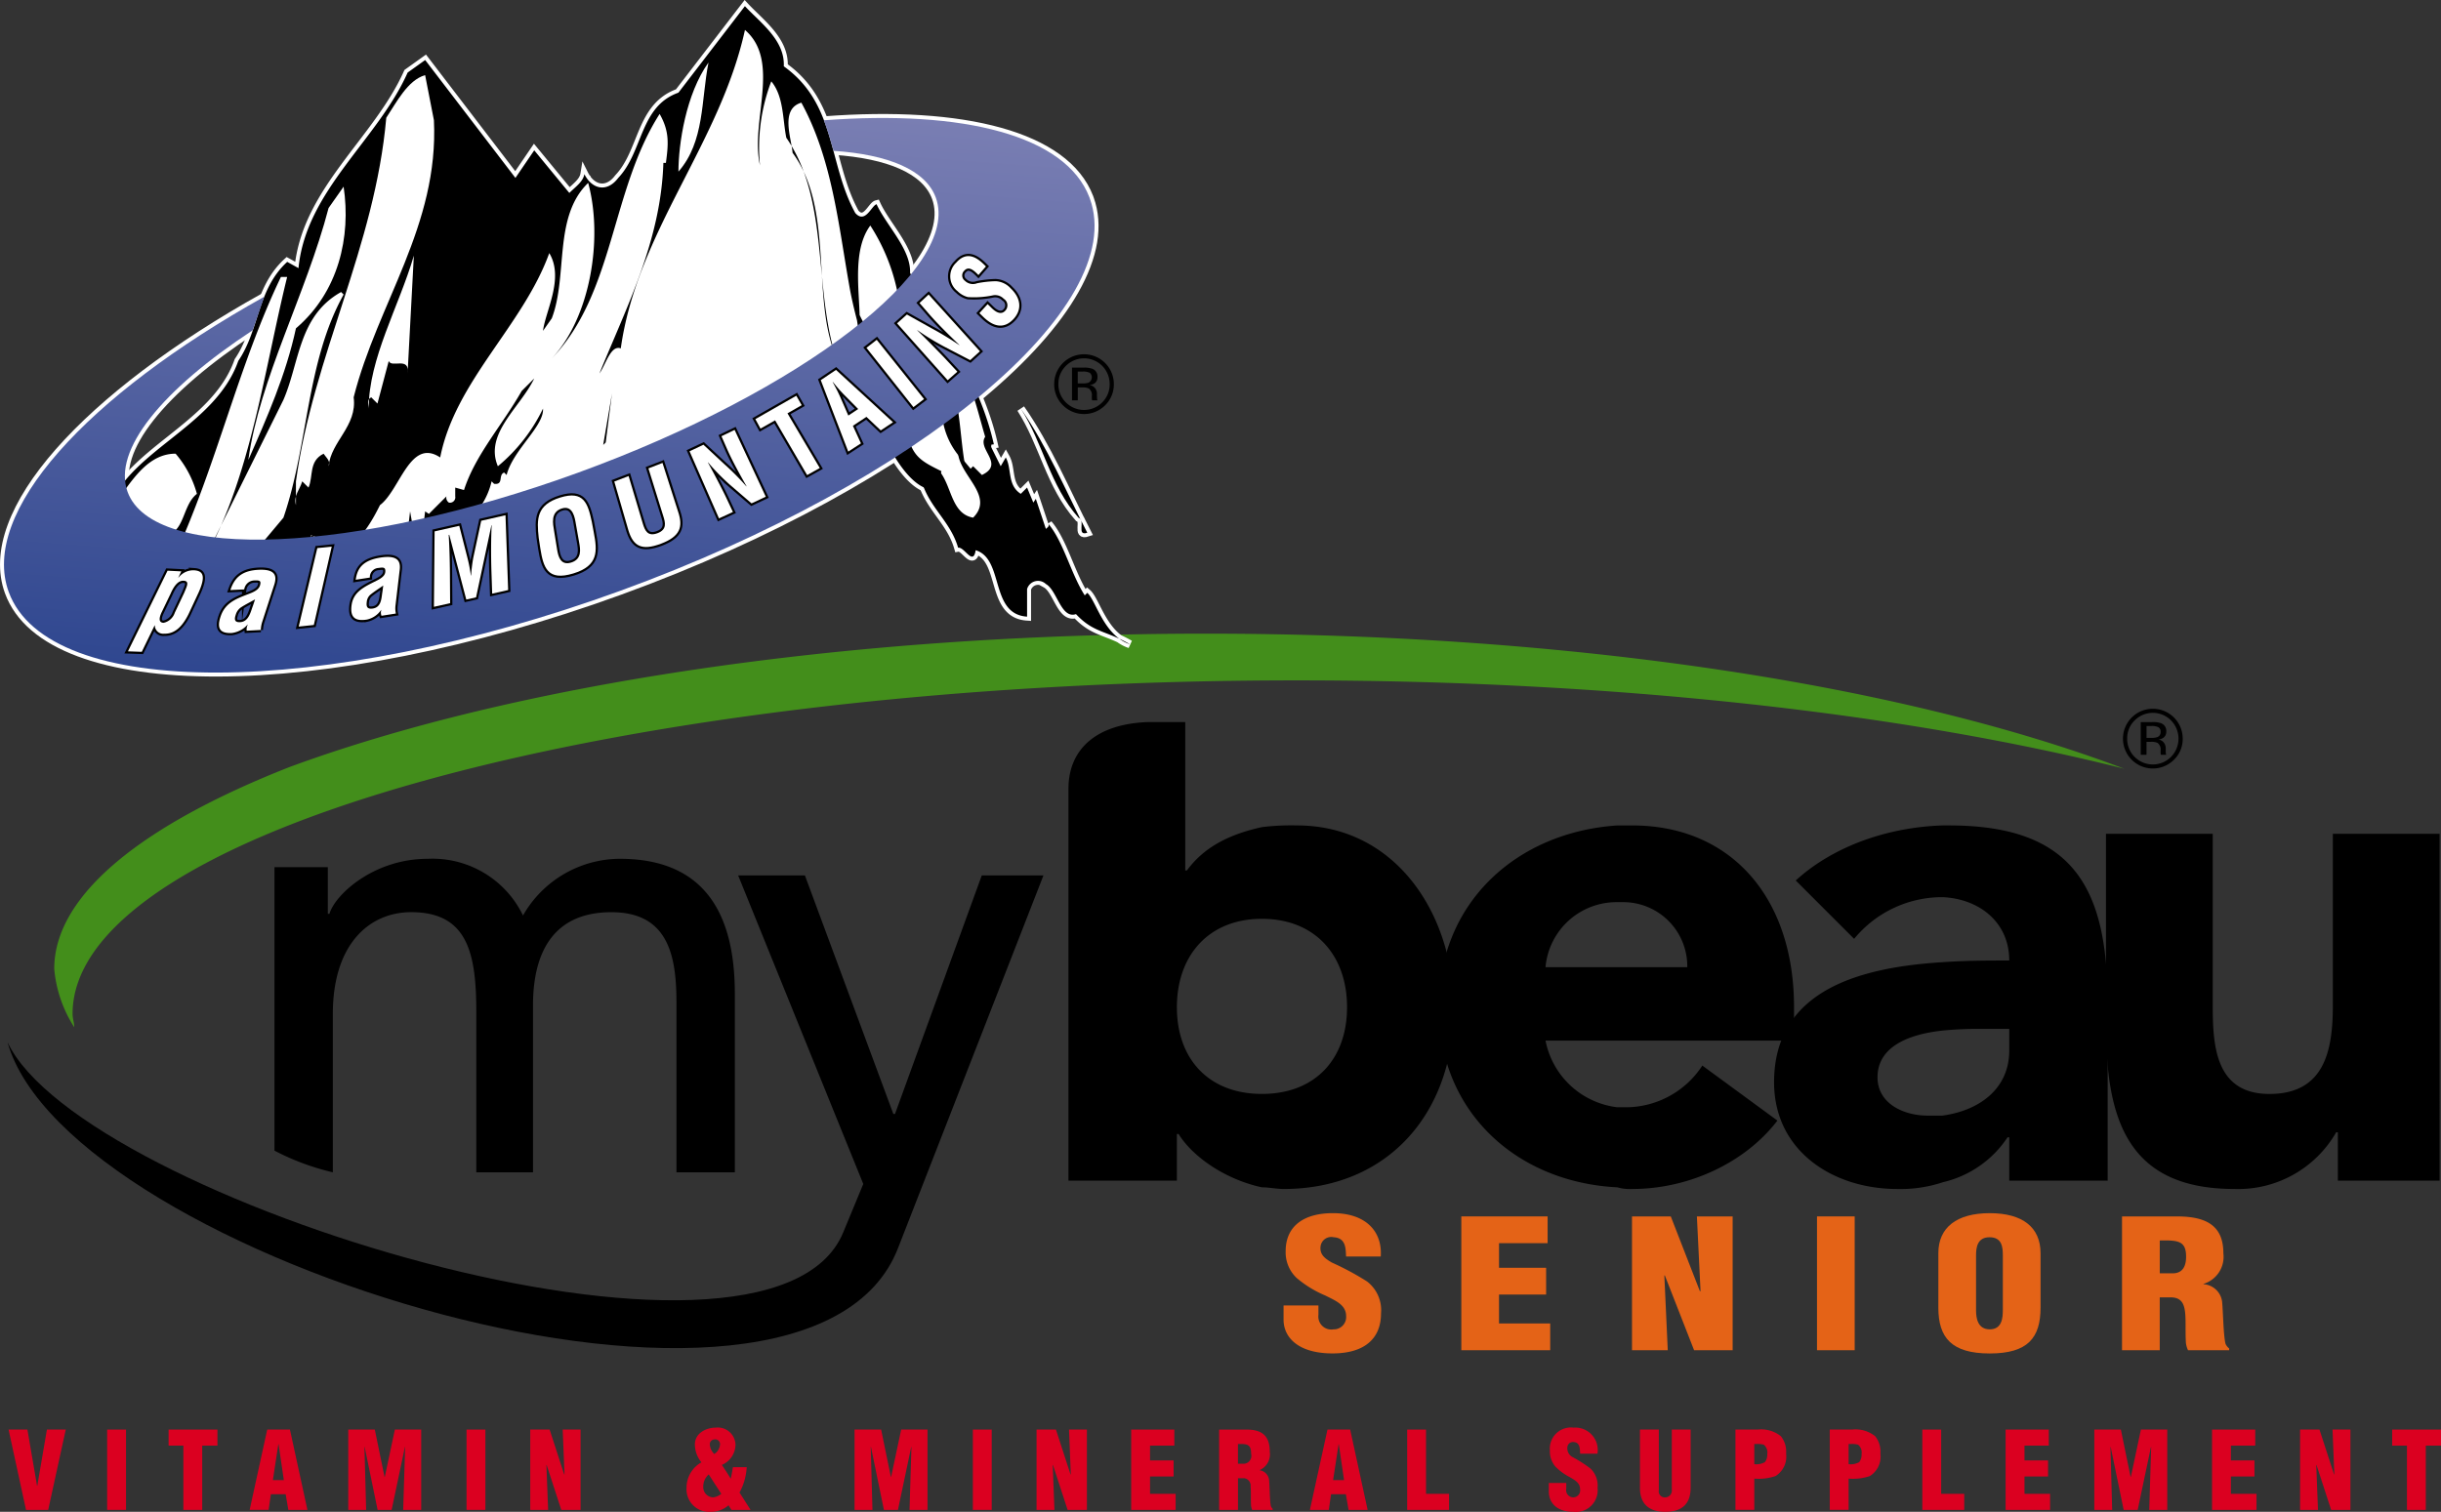 <svg id="Layer_1" data-name="Layer 1" xmlns="http://www.w3.org/2000/svg" xmlns:xlink="http://www.w3.org/1999/xlink" viewBox="0 0 308.632 191.206"><rect x="0" y="0" width="308.632" height="191.206" fill="#333333" stroke="none"/><defs><style>.cls-1,.cls-2{fill:#e46317;}.cls-1,.cls-13,.cls-3{fill-rule:evenodd;}.cls-3,.cls-4{fill:#db0020;}.cls-5{fill:#438e1b;}.cls-12,.cls-6,.cls-7,.cls-9{fill:#fff;}.cls-10,.cls-7,.cls-8,.cls-9{stroke:#fff;stroke-width:1.003px;}.cls-9{stroke-linecap:square;stroke-miterlimit:2;}.cls-10,.cls-11{fill:url(#linear-gradient);}.cls-12{stroke:#000;stroke-miterlimit:20;stroke-width:0.566px;}</style><linearGradient id="linear-gradient" x1="-53.102" y1="-171.506" x2="-81.338" y2="202.31" gradientTransform="translate(84.035 46.91) scale(0.226)" gradientUnits="userSpaceOnUse"><stop offset="0" stop-color="#7c80b4"/><stop offset="1" stop-color="#2a438d"/></linearGradient></defs><title>palamountains-mybeau-senior-logo</title><path class="cls-1" d="M161.788,164.327v1.8c0,2.233,1.838,4.267,6.2,4.267,3.949,0,6.12-1.806,6.12-5.054a4.572,4.572,0,0,0-1.76-4.04,35.032,35.032,0,0,0-4.444-2.392c-0.949-.544-1.569-1.061-1.435-2.077a1.361,1.361,0,0,1,1.65-1.13c1.574,0.091,1.518,1.445,1.574,2.439h4.382c0.22-3.182-1.9-5.485-6.039-5.485-3.68,0-5.983,1.626-5.983,4.806a4.45,4.45,0,0,0,1.384,3.386,13.765,13.765,0,0,0,3.6,2.212c1.251,0.632,2.659,1.174,2.659,2.6a1.555,1.555,0,0,1-1.6,1.693,1.641,1.641,0,0,1-1.9-1.83v-1.193h-4.409Z" transform="translate(0.502 0.777)"/><polygon class="cls-1" points="196.002 170.767 196.002 167.383 189.531 167.383 189.531 163.726 195.486 163.726 195.486 160.341 189.531 160.341 189.531 157.229 195.675 157.229 195.675 153.843 184.765 153.843 184.765 170.767 196.002 170.767"/><polygon class="cls-1" points="214.196 170.767 219.071 170.767 219.071 153.843 214.55 153.843 215.011 163.299 214.928 163.299 211.248 153.843 206.345 153.843 206.345 170.767 210.866 170.767 210.435 161.335 210.489 161.289 214.196 170.767"/><rect class="cls-2" x="229.736" y="153.843" width="4.764" height="16.924"/><path class="cls-1" d="M252.728,164.934c0,0.971-.106,2.416-1.65,2.416s-1.735-1.445-1.735-2.416v-6.95c0-1.037.189-2.281,1.708-2.281,1.572,0,1.678,1.244,1.678,2.281v6.95Zm4.77-7.219c0-3.252-2.25-5.058-6.421-5.058s-6.5,1.806-6.5,5.058V164.6c0,3.815,1.678,5.8,6.5,5.8s6.421-1.985,6.421-5.8v-6.881Z" transform="translate(0.502 0.777)"/><path class="cls-1" d="M272.572,156.112c2.326-.046,3.329.046,3.329,2.054,0,1.037-.326,2.1-1.708,2.1h-1.621v-4.151Zm0,7.2h1.567c1.108,0.067,1.49.744,1.623,1.781s0.028,2.434.111,3.925a3.044,3.044,0,0,0,.271.973h5.2v-0.225a1.511,1.511,0,0,1-.459-0.588c-0.271-1.082-.3-3.993-0.433-5.35a2.539,2.539,0,0,0-2.354-2.188V161.6a3.574,3.574,0,0,0,2.516-3.859c0-3.361-1.951-4.671-5.851-4.671H267.8V169.99h4.77v-6.679Z" transform="translate(0.502 0.777)"/><polygon class="cls-3" points="6.094 190.962 8.315 180.804 5.932 180.804 4.713 187.928 4.686 187.928 3.466 180.804 1.084 180.804 3.291 190.962 6.094 190.962"/><rect class="cls-4" x="13.548" y="180.804" width="2.385" height="10.157"/><polygon class="cls-3" points="21.317 182.833 23.185 182.833 23.185 190.962 25.568 190.962 25.568 182.833 27.492 182.833 27.492 180.804 21.317 180.804 21.317 182.833"/><path class="cls-3" d="M33.461,190.184l0.285-1.977h1.871l0.337,1.977h2.413l-2.21-10.157H33.285l-2.221,10.157h2.4Zm1.923-3.768H34l0.69-4.548h0.028Z" transform="translate(0.502 0.777)"/><polygon class="cls-3" points="46.295 190.962 46.078 182.996 46.104 182.996 47.744 190.962 49.517 190.962 51.197 182.996 51.223 182.996 50.979 190.962 53.255 190.962 53.255 180.804 49.925 180.804 48.651 186.804 48.623 186.804 47.389 180.804 44.032 180.804 44.032 190.962 46.295 190.962"/><rect class="cls-4" x="58.988" y="180.804" width="2.383" height="10.157"/><polygon class="cls-3" points="70.968 190.962 73.406 190.962 73.406 180.804 71.144 180.804 71.377 186.477 71.335 186.477 69.492 180.804 67.042 180.804 67.042 190.962 69.303 190.962 69.087 185.3 69.114 185.272 70.968 190.962"/><path class="cls-3" d="M90.693,188.152a1.969,1.969,0,0,1-1.016.447,1.278,1.278,0,0,1-1.261-1.312,2.025,2.025,0,0,1,.693-1.587Zm-0.856-6.879a0.6,0.6,0,0,1,.691.705,1.532,1.532,0,0,1-.717,1.136,1.814,1.814,0,0,1-.567-1.218A0.6,0.6,0,0,1,89.837,181.272Zm2.14,8.912H94.4l-1.4-2.194a7.607,7.607,0,0,0,.909-3.209H92.169c-0.082.459-.164,0.935-0.27,1.433H91.871c-0.34-.581-0.731-1.149-1.1-1.719a2.837,2.837,0,0,0,1.721-2.506A2.233,2.233,0,0,0,90,179.783c-1.232,0-2.643.7-2.643,2.126a3.589,3.589,0,0,0,.828,2.261,3.666,3.666,0,0,0-1.882,3.236,2.852,2.852,0,0,0,3.045,3.023,3.364,3.364,0,0,0,2.263-.826Z" transform="translate(0.502 0.777)"/><polygon class="cls-3" points="110.31 190.962 110.093 182.996 110.12 182.996 111.76 190.962 113.533 190.962 115.213 182.996 115.24 182.996 114.997 190.962 117.273 190.962 117.273 180.804 113.942 180.804 112.668 186.804 112.641 186.804 111.408 180.804 108.049 180.804 108.049 190.962 110.31 190.962"/><rect class="cls-4" x="123.006" y="180.804" width="2.383" height="10.157"/><polygon class="cls-3" points="134.986 190.962 137.424 190.962 137.424 180.804 135.163 180.804 135.39 186.477 135.353 186.477 133.51 180.804 131.058 180.804 131.058 190.962 133.32 190.962 133.103 185.3 133.131 185.272 134.986 190.962"/><polygon class="cls-3" points="148.645 190.962 148.645 188.929 145.406 188.929 145.406 186.737 148.387 186.737 148.387 184.704 145.406 184.704 145.406 182.833 148.478 182.833 148.478 180.804 143.024 180.804 143.024 190.962 148.645 190.962"/><path class="cls-3" d="M156.022,181.853c1.162-.028,1.663.029,1.663,1.234a1.006,1.006,0,0,1-.851,1.259h-0.813v-2.493Zm0,4.323h0.78a0.943,0.943,0,0,1,.815,1.071c0.069,0.622.015,1.461,0.055,2.356a2.028,2.028,0,0,0,.139.581h2.6v-0.136a0.859,0.859,0,0,1-.23-0.353c-0.139-.648-0.147-2.4-0.217-3.209a1.4,1.4,0,0,0-1.182-1.313v-0.029a2.177,2.177,0,0,0,1.26-2.315c0-2.018-.976-2.8-2.925-2.8h-3.477v10.157h2.383v-4.008Z" transform="translate(0.502 0.777)"/><path class="cls-3" d="M167.508,190.184l0.284-1.977h1.874l0.34,1.977h2.41l-2.207-10.157h-2.87l-2.222,10.157h2.392Zm1.928-3.768h-1.384l0.694-4.548h0.023Z" transform="translate(0.502 0.777)"/><polygon class="cls-3" points="183.213 190.962 183.213 188.929 180.302 188.929 180.302 180.804 177.92 180.804 177.92 190.962 183.213 190.962"/><path class="cls-3" d="M195.326,186.785v1.084c0,1.34.921,2.56,3.1,2.56a2.753,2.753,0,0,0,3.063-3.035,2.982,2.982,0,0,0-.883-2.426,16.112,16.112,0,0,0-2.222-1.433,1.243,1.243,0,0,1-.713-1.249,0.7,0.7,0,0,1,.824-0.676c0.787,0.054.759,0.867,0.787,1.463h2.194a2.838,2.838,0,0,0-3.023-3.29,2.67,2.67,0,0,0-2.994,2.885,2.976,2.976,0,0,0,.689,2.031,7.031,7.031,0,0,0,1.8,1.327c0.625,0.377,1.33.7,1.33,1.557a0.879,0.879,0,0,1-.8,1.015,0.911,0.911,0,0,1-.947-1.1v-0.717h-2.209Z" transform="translate(0.502 0.777)"/><path class="cls-3" d="M206.846,187.378c0,2.09,1.184,3.051,3.2,3.051,2.437,0,3.211-1.329,3.211-3.051v-7.351h-2.383v7.6a0.85,0.85,0,0,1-.815.973,0.757,0.757,0,0,1-.823-0.906v-7.666h-2.388v7.351Z" transform="translate(0.502 0.777)"/><path class="cls-3" d="M221.305,181.853h0.26a3.039,3.039,0,0,1,.934.083,1.258,1.258,0,0,1,.446,1.177,1.536,1.536,0,0,1-.3,1.028,2.169,2.169,0,0,1-1.34.26v-2.548Zm0,8.331v-3.956a6.639,6.639,0,0,0,2.684-.323,2.879,2.879,0,0,0,1.337-2.832,3.107,3.107,0,0,0-.661-2.206,3.968,3.968,0,0,0-2.912-.841h-2.829v10.157h2.382Z" transform="translate(0.502 0.777)"/><path class="cls-3" d="M233.231,181.853h0.258a3.033,3.033,0,0,1,.934.083,1.255,1.255,0,0,1,.446,1.177,1.552,1.552,0,0,1-.294,1.028,2.188,2.188,0,0,1-1.344.26v-2.548Zm0,8.331v-3.956a6.631,6.631,0,0,0,2.682-.323,2.885,2.885,0,0,0,1.337-2.832,3.123,3.123,0,0,0-.661-2.206,3.968,3.968,0,0,0-2.912-.841h-2.832v10.157h2.387Z" transform="translate(0.502 0.777)"/><polygon class="cls-3" points="248.351 190.962 248.351 188.929 245.436 188.929 245.436 180.804 243.052 180.804 243.052 190.962 248.351 190.962"/><polygon class="cls-3" points="259.206 190.962 259.206 188.929 255.972 188.929 255.972 186.737 258.948 186.737 258.948 184.704 255.972 184.704 255.972 182.833 259.044 182.833 259.044 180.804 253.585 180.804 253.585 190.962 259.206 190.962"/><polygon class="cls-3" points="267.056 190.962 266.841 182.996 266.867 182.996 268.509 190.962 270.281 190.962 271.962 182.996 271.987 182.996 271.743 190.962 274.021 190.962 274.021 180.804 270.69 180.804 269.417 186.804 269.388 186.804 268.155 180.804 264.797 180.804 264.797 190.962 267.056 190.962"/><polygon class="cls-3" points="285.305 190.962 285.305 188.929 282.067 188.929 282.067 186.737 285.047 186.737 285.047 184.704 282.067 184.704 282.067 182.833 285.145 182.833 285.145 180.804 279.684 180.804 279.684 190.962 285.305 190.962"/><polygon class="cls-3" points="294.742 190.962 297.181 190.962 297.181 180.804 294.917 180.804 295.147 186.477 295.111 186.477 293.266 180.804 290.814 180.804 290.814 190.962 293.079 190.962 292.86 185.3 292.889 185.272 294.742 190.962"/><polygon class="cls-3" points="302.459 182.833 304.327 182.833 304.327 190.962 306.708 190.962 306.708 182.833 308.632 182.833 308.632 180.804 302.459 180.804 302.459 182.833"/><path class="cls-5" d="M152.092,79.365c-46.4,0-87.946,6.538-116,16.872-18.769,7.382-29.737,16.242-29.737,25.521a16.261,16.261,0,0,0,2.529,7.382c0-.633-0.21-1.055-0.21-1.688,0-23.2,69.811-42.181,154.805-42.181,40.28,0,76.979,4.218,104.611,11.179-27.841-10.546-69.6-17.084-116-17.084h0Z" transform="translate(0.502 0.777)"/><path d="M159.052,149.386c0.842,0,1.9.212,2.744,0.212,13.073,0,21.51-9.491,21.51-22.78,0-12.022-7.379-23.2-19.823-23.2a30.989,30.989,0,0,0-4.43.212v11.6c6.749,0,10.761,4.64,10.761,11.179s-4.013,10.966-10.761,10.966v11.811h0Zm-24.462-.842H148.3v-5.9h0.214c1.686,2.738,5.693,5.691,10.541,6.747V137.575c-6.744,0-10.755-4.429-10.755-10.966s4.011-11.179,10.755-11.179v-11.6c-3.8.843-7.168,2.32-9.488,5.484h-0.209V90.543h-4.64c-6.54.211-10.126,3.374-10.126,8.437v49.564h0Z" transform="translate(0.502 0.777)"/><path d="M214.733,133.992a11.569,11.569,0,0,1-9.488,5.271h-1.267v10.123a5.8,5.8,0,0,0,1.9.212c6.964,0,14.131-3.165,18.351-8.649l-9.491-6.958h0Zm-10.755-3.164H226.33V126.61c0-13.92-8.011-22.99-20.457-22.99h-1.9v9.7h0.633a8.106,8.106,0,0,1,8.226,8.225h-8.86v9.282h0Zm0,8.435a10.523,10.523,0,0,1-9.07-8.435h9.07v-9.282h-9.07a9.016,9.016,0,0,1,9.07-8.225v-9.7c-12.657.844-22.568,9.7-22.568,22.99s9.911,22.145,22.568,22.777V139.263h0Z" transform="translate(0.502 0.777)"/><path d="M253.541,148.544h12.443V126.187c0-14.554-4.217-22.568-20.034-22.568h-0.844v9.07c4.64,0.21,8.435,3.162,8.435,8.014-2.532,0-5.482,0-8.435.211v8.647a46.374,46.374,0,0,1,5.059-.209h3.376v2.739c0,4.85-3.8,7.594-8.435,8.225v8.438a13.446,13.446,0,0,0,8.221-5.693h0.214v5.482h0Zm-8.435-44.925c-6.754.212-13.711,2.532-18.56,6.961l7.382,7.381a14.432,14.432,0,0,1,10.964-5.271h0.214v-9.07h0Zm0,17.295c-10.125.632-21.3,3.374-21.3,15.187,0,8.646,7.382,13.5,15.608,13.5a16.99,16.99,0,0,0,5.7-.844v-8.438h-1.9c-2.953,0-6.329-1.472-6.329-4.849,0-4.008,4.22-5.483,8.23-5.906v-8.647h0Z" transform="translate(0.502 0.777)"/><path d="M307.955,104.674h-13.5V126.4c0,5.7-1.055,11.179-8.017,11.179s-7.168-6.326-7.168-11.388V104.674h-13.5v24.041c0,11.813,2.529,20.883,16.238,20.883a14.28,14.28,0,0,0,12.869-7.17h0.211v6.115h12.864V104.674h0Z" transform="translate(0.502 0.777)"/><path d="M0.451,131.037c7.592,27.209,101.235,55.89,112.627,25.944l18.349-47.034h-7.8l-10.968,30.16h-0.21l-11.179-30.16H92.83l15.818,39.017-2.533,6.119C96.837,177.647,9.73,150.864.451,131.037h0Z" transform="translate(0.502 0.777)"/><path d="M34.2,144.747a31.219,31.219,0,0,0,7.381,2.743V127.452c0-8.858,4.641-12.864,9.913-12.864,7.169,0,8.225,5.273,8.225,12.652v20.249h7.169V126.4c0-6.956,2.743-11.808,9.913-11.808s8.225,5.482,8.225,11.388v21.513h7.383V124.921c0-8.647-2.743-17.084-14.552-17.084a14.165,14.165,0,0,0-12.232,7.17,12.705,12.705,0,0,0-12.022-7.17c-6.962,0-11.811,4.641-12.445,6.959H40.946v-5.9H34.2v35.855h0Z" transform="translate(0.502 0.777)"/><path class="cls-6" d="M100.125,10.087c3.8,2.844,3.371,7.9,4.8,11.867,1.019,2.846,2.508,5.644,2.377,8.758a45,45,0,0,0,.237,6.71c-2.433-1.407-2.819-5.359-4.321-7.559a53.8,53.8,0,0,1-4.9-9.143c-0.789-1.818-1.671-3.5-.644-5.3,0.971-1.709,3.171-3.382,3.3-5.444a0.785,0.785,0,0,0-.6.482" transform="translate(0.502 0.777)"/><path class="cls-6" d="M114.09,34.477s5.741,5.609,10.308,19.18c0,0-.264,3.258,1.045,4.826L124.266,63.7l-1.83,2.741-2.607-1.306L116.7,59.653l-3.133-3.13-1.957-5.086L109,42.958s-1.952-5.742-1.562-9.525l0.913-5.477,1.566-1.044Z" transform="translate(0.502 0.777)"/><path class="cls-7" d="M26.744,52.886a152.637,152.637,0,0,0,5.777-14.293,13.456,13.456,0,0,1,2.628-5.045l2.628,0.523,2.313-8.089,1.784-3.47L46.29,18l1.575-3.681,3.05-4.939L53.436,7.8,65.1,24.51l6.621-.42,2-2,0.629,0.736s2.63,1.786,3.891-.736a32.445,32.445,0,0,0,2.836-6.305S82.758,12.74,83.7,12.74a7.4,7.4,0,0,0,2.525-2.523l7.356-9.46,4.1,6.1,2.417,3.574,1.785,1.994,2.631,6.834,2.835,8.091,2.569-.436,3.74,6.954,0.524,1.68s-9.563,11.35-35.2,21.965c0,0-24.385,10.824-50.972,10.509,0,0-11.877.211-13.137-7.25,0,0,1.889-2,4.1-4.1Z" transform="translate(0.502 0.777)"/><path class="cls-8" d="M107.5,37.378a17.447,17.447,0,0,0,1.682,3.514,38.345,38.345,0,0,1,2.326,6.444,21.937,21.937,0,0,0,.486,2.832c0.649,1.539,1.82,2.589,2.274,4.228,0.728,2.636,1.766,3.188,4.261,4.419-0.236,1.127-1.28,1.148-1.315,2.3-1.841-.166-3.587-2.49-4.5-3.976-2.021-3.287-2.307-7.209-3.156-10.888-0.838-3.638-1.992-7.038-2.654-10.751-1.4-7.874-2.188-16.152-6.084-23.292-2.7.792-1.271,4.437-1.111,6.341,5.235,7.136,2.38,18.078,5.391,25.527-2.7-8.559-.793-19.659-6.184-27.431-0.475-2.377-.316-5.231-1.9-7.134a23.444,23.444,0,0,0-1.428,10.623c-1.268-5.548,2.7-13.16-1.9-17.123-3.17,14.428-13.636,25.528-15.7,40.273-1.27-.474-1.9,2.063-2.7,3.172,3.488-8.561,7.771-16.807,8.086-26.637h0.319c0.317-2.379.473-3.965-.794-6.185-6.183,9.673-5.706,22.676-13.634,30.92,4.913-5.233,6.5-15.223,4.6-22.2-4.443,4.282-2.537,11.735-4.6,17.126l-1.112,1.586c0.318-2.538,2.7-6.661.793-9.832-3.328,9.2-11.89,16.174-13.792,25.845-3.807-2.536-5.075,4.123-7.612,6.025-1.428,2.857-3.649,6.661-7.612,6.186,0.159-.95,0-2.219-1.108-2.378,0,4.44-6.5,2.06-7.613,2.7l4.124-4.916c3.17-9.2,2.854-19.662,7.612-28.225l-0.319-.316c-5.391,3.012-5.231,8.879-7.292,13.637L25.5,69.608c5.706-10.148,7.45-23.784,10.305-35.358H35.015C29.623,45.505,26.928,57.874,21.7,69.291c-1.743.476-2.7-.637-2.218-2.378,3.486,0.474,2.851-3.646,4.913-5.232A13.12,13.12,0,0,0,21.7,56.6c-4.283,0-6.341,5.076-8.722,7.613,2.381-7.929,13.638-10.784,16.649-19.346,2.7-3.963,2.38-9.035,6.185-12.525l1.427,0.793c0.952-9.831,9.988-16.173,13.8-24.736l2.218-1.585L64.666,21.723l2.379-3.489,4.438,5.392c0.793-.793,1.746-1.427,1.9-2.379,0.953,1.9,2.854,2.379,4.282.477,3.17-3.329,2.7-9.039,7.612-10.783L93.682,0c1.9,2.059,5.076,4.281,4.916,7.611,6.66,4.756,5.547,12.209,9.039,18.552,1.266,1.428,2.062-.953,2.693-1.112,1.587,3.489,6.5,7.612,3.015,11.416h-0.319a24.514,24.514,0,0,0-3.489-8.72c-2.7,3.648-.949,10.149-1.423,13.638-0.012-.036-0.02-0.074-0.028-0.109" transform="translate(0.502 0.777)"/><path class="cls-9" d="M85.279,20.93c0-3.49.949-9.831,3.8-13.8C88.131,11.889,88.609,17.123,85.279,20.93Z" transform="translate(0.502 0.777)"/><path class="cls-9" d="M54.361,14.429C55,27.747,47.223,37.579,44.214,49.471c0.473,3.644-2.856,5.551-3.172,8.72,0.316-.633-0.319-1.11-0.633-1.587-1.905.954-1.271,2.856-1.905,4.284L37.71,60.1c-0.316,1.108-1.109,1.742-.794,3.01V60.1c2.222-16.018,9.993-29.653,11.421-45.983,1.267-1.9,2.694-4.757,4.912-5.393Z" transform="translate(0.502 0.777)"/><path class="cls-9" d="M36.916,40.75c-1.265,5.866-3.644,11.257-6.021,16.651,1.428-10.309,7.292-20.933,10.148-31.871l1.9-2.7C43.894,29.174,42.31,36.151,36.916,40.75Z" transform="translate(0.502 0.777)"/><path class="cls-9" d="M51.031,46.457c0.316-2.218-2.06-.633-2.38-1.586l-1.428,5.391-0.792-.792c-0.632.317-.317,0.951-0.317,1.428,0-6.343,3.806-12.845,5.71-19.344Z" transform="translate(0.502 0.777)"/><path class="cls-8" d="M62.447,58.191A21.661,21.661,0,0,0,68.154,50.9c0.158,2.216-3.805,5.234-4.6,8.4l-0.314-.316c-0.8.316,0,1.584-1.273,1.428L61.655,60.1a9.486,9.486,0,0,1-3.489,5.389L52.934,66.6l0.315-2.7,0.478,0.319L55.943,62a0.752,0.752,0,0,0,.321.792A0.68,0.68,0,0,0,57.056,62v-1.11L58.165,61.2c1.426-4.44,4.757-8.089,7.292-12.526l1.588-1.586C65.3,50.739,60.7,54.069,62.447,58.191Z" transform="translate(0.502 0.777)"/><polygon class="cls-8" points="76.267 56.273 77.376 49.772 76.583 55.957 76.267 56.273"/><path class="cls-8" d="M136.97,66.6c-1.427.476-.16-1.588-1.112-1.9-3.645-4.123-4.437-9.353-7.294-13.794C131.895,55.655,134.275,61.363,136.97,66.6Z" transform="translate(0.502 0.777)"/><path class="cls-8" d="M126.663,57.08c0.795,1.428.16,3.489,1.9,4.6l0.794-.793,0.793,1.9,0.315-.476,1.272,3.805c0.157-.157.475-0.316,0.315-0.634,1.9,2.221,2.855,6.341,4.6,9.04l0.318-.32c1.109,0.953,2.06,5.392,5.391,6.5-3.014-1.746-4.6-1.428-6.817-3.808-1.9.634-2.377-3.012-3.805-3.805a1.441,1.441,0,0,0-2.38.635v3.489c-4.757-.318-2.855-7.295-6.5-8.4-0.32,2.062-1.428-.475-2.221-0.317-0.954-3.33-3.648-5.076-4.6-8.4,0.634-.636,1.268-1.588,2.377-1.111,1.427,1.9,1.427,5.232,4.122,5.707,2.7-2.694-1.584-5.232-1.9-8.088l1.583,1.9,0.318-.317,1.11,1.11c3.014-1.427-.79-3.33.477-4.916l1.9,3.806Z" transform="translate(0.502 0.777)"/><polygon class="cls-8" points="51.533 67.373 51.849 64.675 52.326 67.373 51.533 67.373"/><path class="cls-8" d="M112.955,35.871a32.079,32.079,0,0,0,4.222,8.641c1.878,2.5,1.079,4.472,1.455,7.4a9.475,9.475,0,0,0,2.809,5.734c-0.433-2.65-.539-5.409-1.083-8.017-0.611-2.931-2.485-5.157-3.977-7.653-1.224-2.05-2-4.395-3.426-6.293" transform="translate(0.502 0.777)"/><path class="cls-8" d="M114.27,33.235c4.152,7.194,9.082,14.113,10.889,22.182l-0.318.045a4.706,4.706,0,0,0,.547,2.749c-1.938-4.425-2.284-9.183-4.82-13.465-1.154-1.946-2.125-3.9-3.232-5.856-1.078-1.894-2.963-3.538-3.629-5.615,0.187-.078.374-0.153,0.563-0.226" transform="translate(0.502 0.777)"/><path class="cls-8" d="M21.7,68.608c-0.461,1.156-1.9,2.795-3.254,2.676,0.561-.976,1.059-2.115.808-2.863" transform="translate(0.502 0.777)"/><path class="cls-8" d="M31.865,68.984a48.924,48.924,0,0,1-6.771,3.954c3.084-.131,7.26-0.606,9.989-2.234,1.442-.855,1-1,2.075-2.135,0.042,0.12-.062.244-0.016,0.375,0.692-.716,1.307-1.519,2.02-2.224,3.464,0.734-.412,6.511-1.1,8.521a31.575,31.575,0,0,0,2.666-3.232c-0.94,1.315-2.063,2.218-1.3,3.9,1.107-2.3.976-4.4,2.467-6.517a8.536,8.536,0,0,0,1.633-2.862,4.092,4.092,0,0,1,.535,1.213,16.693,16.693,0,0,0,.041-1.961" transform="translate(0.502 0.777)"/><path class="cls-8" d="M58.394,65.222c-3.161,2.459-6.762,5.9-10.707,7.037,1.061,0.192,3.152-2.206,4.214-3.049a43.3,43.3,0,0,1,3.47-2.875c-1.49.027-2.987,0.07-4.472-.012a7.879,7.879,0,0,1,1.423-.563,5.05,5.05,0,0,0-1.616.616,5.145,5.145,0,0,0,.4,1.791c1.318-.864-0.327-1.5.341-2.732a5.163,5.163,0,0,0,2.055-.4" transform="translate(0.502 0.777)"/><path class="cls-10" d="M104.887,18.3c6.955,0.467,11.662,2.428,12.937,5.932,3.247,8.926-17,24.491-45.215,34.764s-53.733,11.36-56.982,2.434C13.7,56.125,20.05,48.485,31.439,41l1.469-4.249C10.427,49.3-3.067,64.022.6,74.09c4.97,13.656,39.6,13.583,77.348-.155s64.317-35.944,59.346-49.6c-0.016-.052-0.036-0.105-0.057-0.159-3.008-7.835-15.91-11.079-33.565-9.738C103.67,14.439,104.164,15.7,104.887,18.3Z" transform="translate(0.502 0.777)"/><path class="cls-6" d="M26.744,52.886a152.637,152.637,0,0,0,5.777-14.293,13.456,13.456,0,0,1,2.628-5.045l2.628,0.523,2.313-8.089,1.784-3.47L46.29,18l1.575-3.681,3.05-4.939L53.436,7.8,65.1,24.51l6.621-.42,2-2,0.629,0.736s2.63,1.786,3.891-.736a32.445,32.445,0,0,0,2.836-6.305S82.758,12.74,83.7,12.74a7.4,7.4,0,0,0,2.525-2.523l7.356-9.46,4.1,6.1,2.417,3.574,1.785,1.994,2.631,6.834,2.835,8.091,2.569-.436,3.74,6.954,0.524,1.68s-9.563,11.35-35.2,21.965c0,0-24.385,10.824-50.972,10.509,0,0-11.877.211-13.137-7.25,0,0,1.889-2,4.1-4.1Z" transform="translate(0.502 0.777)"/><path d="M107.5,37.378a17.447,17.447,0,0,0,1.682,3.514,38.345,38.345,0,0,1,2.326,6.444,21.937,21.937,0,0,0,.486,2.832c0.649,1.539,1.82,2.589,2.274,4.228,0.728,2.636,1.766,3.188,4.261,4.419-0.236,1.127-1.28,1.148-1.315,2.3-1.841-.166-3.587-2.49-4.5-3.976-2.021-3.287-2.307-7.209-3.156-10.888-0.838-3.638-1.992-7.038-2.654-10.751-1.4-7.874-2.188-16.152-6.084-23.292-2.7.792-1.271,4.437-1.111,6.341,5.235,7.136,2.38,18.078,5.391,25.527-2.7-8.559-.793-19.659-6.184-27.431-0.475-2.377-.316-5.231-1.9-7.134a23.444,23.444,0,0,0-1.428,10.623c-1.268-5.548,2.7-13.16-1.9-17.123-3.17,14.428-13.636,25.528-15.7,40.273-1.27-.474-1.9,2.063-2.7,3.172,3.488-8.561,7.771-16.807,8.086-26.637h0.319c0.317-2.379.473-3.965-.794-6.185-6.183,9.673-5.706,22.676-13.634,30.92,4.913-5.233,6.5-15.223,4.6-22.2-4.443,4.282-2.537,11.735-4.6,17.126l-1.112,1.586c0.318-2.538,2.7-6.661.793-9.832-3.328,9.2-11.89,16.174-13.792,25.845-3.807-2.536-5.075,4.123-7.612,6.025-1.428,2.857-3.649,6.661-7.612,6.186,0.159-.95,0-2.219-1.108-2.378,0,4.44-6.5,2.06-7.613,2.7l4.124-4.916c3.17-9.2,2.854-19.662,7.612-28.225l-0.319-.316c-5.391,3.012-5.231,8.879-7.292,13.637L25.5,69.608c5.706-10.148,7.45-23.784,10.305-35.358H35.015C29.623,45.505,26.928,57.874,21.7,69.291c-1.743.476-2.7-.637-2.218-2.378,3.486,0.474,2.851-3.646,4.913-5.232A13.12,13.12,0,0,0,21.7,56.6c-4.283,0-6.341,5.076-8.722,7.613,2.381-7.929,13.638-10.784,16.649-19.346,2.7-3.963,2.38-9.035,6.185-12.525l1.427,0.793c0.952-9.831,9.988-16.173,13.8-24.736l2.218-1.585L64.666,21.723l2.379-3.489,4.438,5.392c0.793-.793,1.746-1.427,1.9-2.379,0.953,1.9,2.854,2.379,4.282.477,3.17-3.329,2.7-9.039,7.612-10.783L93.682,0c1.9,2.059,5.076,4.281,4.916,7.611,6.66,4.756,5.547,12.209,9.039,18.552,1.266,1.428,2.062-.953,2.693-1.112,1.587,3.489,6.5,7.612,3.015,11.416h-0.319a24.514,24.514,0,0,0-3.489-8.72c-2.7,3.648-.949,10.149-1.423,13.638-0.012-.036-0.02-0.074-0.028-0.109" transform="translate(0.502 0.777)"/><path class="cls-6" d="M85.279,20.93c0-3.49.949-9.831,3.8-13.8C88.131,11.889,88.609,17.123,85.279,20.93Z" transform="translate(0.502 0.777)"/><path class="cls-6" d="M54.361,14.429C55,27.747,47.223,37.579,44.214,49.471c0.473,3.644-2.856,5.551-3.172,8.72,0.316-.633-0.319-1.11-0.633-1.587-1.905.954-1.271,2.856-1.905,4.284L37.71,60.1c-0.316,1.108-1.109,1.742-.794,3.01V60.1c2.222-16.018,9.993-29.653,11.421-45.983,1.267-1.9,2.694-4.757,4.912-5.393Z" transform="translate(0.502 0.777)"/><path class="cls-6" d="M36.916,40.75c-1.265,5.866-3.644,11.257-6.021,16.651,1.428-10.309,7.292-20.933,10.148-31.871l1.9-2.7C43.894,29.174,42.31,36.151,36.916,40.75Z" transform="translate(0.502 0.777)"/><path class="cls-6" d="M51.031,46.457c0.316-2.218-2.06-.633-2.38-1.586l-1.428,5.391-0.792-.792c-0.632.317-.317,0.951-0.317,1.428,0-6.343,3.806-12.845,5.71-19.344Z" transform="translate(0.502 0.777)"/><path d="M62.447,58.191A21.661,21.661,0,0,0,68.154,50.9c0.158,2.216-3.805,5.234-4.6,8.4l-0.314-.316c-0.8.316,0,1.584-1.273,1.428L61.655,60.1a9.486,9.486,0,0,1-3.489,5.389L52.934,66.6l0.315-2.7,0.478,0.319L55.943,62a0.752,0.752,0,0,0,.321.792A0.68,0.68,0,0,0,57.056,62v-1.11L58.165,61.2c1.426-4.44,4.757-8.089,7.292-12.526l1.588-1.586C65.3,50.739,60.7,54.069,62.447,58.191Z" transform="translate(0.502 0.777)"/><polygon points="76.267 56.273 77.376 49.772 76.583 55.957 76.267 56.273"/><path d="M136.97,66.6c-1.427.476-.16-1.588-1.112-1.9-3.645-4.123-4.437-9.353-7.294-13.794C131.895,55.655,134.275,61.363,136.97,66.6Z" transform="translate(0.502 0.777)"/><path d="M126.663,57.08c0.795,1.428.16,3.489,1.9,4.6l0.794-.793,0.793,1.9,0.315-.476,1.272,3.805c0.157-.157.475-0.316,0.315-0.634,1.9,2.221,2.855,6.341,4.6,9.04l0.318-.32c1.109,0.953,2.06,5.392,5.391,6.5-3.014-1.746-4.6-1.428-6.817-3.808-1.9.634-2.377-3.012-3.805-3.805a1.441,1.441,0,0,0-2.38.635v3.489c-4.757-.318-2.855-7.295-6.5-8.4-0.32,2.062-1.428-.475-2.221-0.317-0.954-3.33-3.648-5.076-4.6-8.4,0.634-.636,1.268-1.588,2.377-1.111,1.427,1.9,1.427,5.232,4.122,5.707,2.7-2.694-1.584-5.232-1.9-8.088l1.583,1.9,0.318-.317,1.11,1.11c3.014-1.427-.79-3.33.477-4.916l1.9,3.806Z" transform="translate(0.502 0.777)"/><polygon points="51.533 67.373 51.849 64.675 52.326 67.373 51.533 67.373"/><path d="M112.955,35.871a32.079,32.079,0,0,0,4.222,8.641c1.878,2.5,1.079,4.472,1.455,7.4a9.475,9.475,0,0,0,2.809,5.734c-0.433-2.65-.539-5.409-1.083-8.017-0.611-2.931-2.485-5.157-3.977-7.653-1.224-2.05-2-4.395-3.426-6.293" transform="translate(0.502 0.777)"/><path d="M114.27,33.235c4.152,7.194,9.082,14.113,10.889,22.182l-0.318.045a4.706,4.706,0,0,0,.547,2.749c-1.938-4.425-2.284-9.183-4.82-13.465-1.154-1.946-2.125-3.9-3.232-5.856-1.078-1.894-2.963-3.538-3.629-5.615,0.187-.078.374-0.153,0.563-0.226" transform="translate(0.502 0.777)"/><path d="M21.7,68.608c-0.461,1.156-1.9,2.795-3.254,2.676,0.561-.976,1.059-2.115.808-2.863" transform="translate(0.502 0.777)"/><path d="M31.865,68.984a48.924,48.924,0,0,1-6.771,3.954c3.084-.131,7.26-0.606,9.989-2.234,1.442-.855,1-1,2.075-2.135,0.042,0.12-.062.244-0.016,0.375,0.692-.716,1.307-1.519,2.02-2.224,3.464,0.734-.412,6.511-1.1,8.521a31.575,31.575,0,0,0,2.666-3.232c-0.94,1.315-2.063,2.218-1.3,3.9,1.107-2.3.976-4.4,2.467-6.517a8.536,8.536,0,0,0,1.633-2.862,4.092,4.092,0,0,1,.535,1.213,16.693,16.693,0,0,0,.041-1.961" transform="translate(0.502 0.777)"/><path d="M58.394,65.222c-3.161,2.459-6.762,5.9-10.707,7.037,1.061,0.192,3.152-2.206,4.214-3.049a43.3,43.3,0,0,1,3.47-2.875c-1.49.027-2.987,0.07-4.472-.012a7.879,7.879,0,0,1,1.423-.563,5.05,5.05,0,0,0-1.616.616,5.145,5.145,0,0,0,.4,1.791c1.318-.864-0.327-1.5.341-2.732a5.163,5.163,0,0,0,2.055-.4" transform="translate(0.502 0.777)"/><path class="cls-11" d="M104.887,18.3c6.955,0.467,11.662,2.428,12.937,5.932,3.247,8.926-17,24.491-45.215,34.764s-53.733,11.36-56.982,2.434C13.7,56.125,20.05,48.485,31.439,41l1.469-4.249C10.427,49.3-3.067,64.022.6,74.09c4.97,13.656,39.6,13.583,77.348-.155s64.317-35.944,59.346-49.6c-0.016-.052-0.036-0.105-0.057-0.159-3.008-7.835-15.91-11.079-33.565-9.738C103.67,14.439,104.164,15.7,104.887,18.3Z" transform="translate(0.502 0.777)"/><path class="cls-12" d="M21.061,74.32c0.265-.609.813-1.689,1.636-1.652s0.4,0.749.1,1.507l-1.2,2.538a1.913,1.913,0,0,1-1.414,1.28c-0.585-.022-0.648-0.508-0.222-1.386Zm1.359-2.833L20.682,71.4,15.676,81.6l1.748,0.061,1.624-3.343,0.028,0a1.053,1.053,0,0,0,1.184,1.049c1.539,0.057,2.466-1.254,3.073-2.465l1.281-2.749c0.926-2.091.563-2.725-.555-2.8a2.353,2.353,0,0,0-1.99.927l-0.026,0Z" transform="translate(0.502 0.777)"/><path class="cls-12" d="M31.475,75.844c-0.28.725-.511,2.011-1.624,2.068-0.695.034-.748-0.345-0.552-0.921a1.728,1.728,0,0,1,.627-0.926c0.613-.4,1.269-0.722,1.821-1.037Zm1,3.054a3.757,3.757,0,0,1,.185-1.046L34.1,73.4c0.346-.991.593-2.225-1.878-2.113-2.274.1-3.117,1.131-3.6,2.566l1.754-.083A1.322,1.322,0,0,1,31.7,72.632c0.49-.022.753,0.016,0.726,0.349-0.049.607-.441,0.955-1.325,1.3-1.641.633-3.079,1.111-3.685,2.841-0.548,1.558-.13,2.237,1.4,2.159A3.186,3.186,0,0,0,30.8,78.22l0.029,0a1.32,1.32,0,0,0-.141.771Z" transform="translate(0.502 0.777)"/><path class="cls-12" d="M37.263,78.469l2.354-9.927,1.824-.185-2.264,9.908Z" transform="translate(0.502 0.777)"/><path class="cls-12" d="M47.85,74.072c-0.132.709-.083,1.94-1.212,2.114-0.708.109-.847-0.238-0.772-0.8a1.383,1.383,0,0,1,.442-0.934c0.541-.443,1.145-0.815,1.646-1.175Zm1.7,2.747a3.06,3.06,0,0,1-.049-1L50.008,71.5c0.145-.966.135-2.15-2.375-1.764-2.321.359-2.966,1.415-3.16,2.81l1.789-.277a1.159,1.159,0,0,1,1.121-1.217c0.5-.078.781-0.072,0.824,0.242,0.082,0.574-.246.945-1.081,1.364-1.547.776-2.926,1.384-3.17,3.068-0.215,1.513.368,2.1,1.922,1.858a2.925,2.925,0,0,0,1.8-1.21l0.03-.006a1.107,1.107,0,0,0,.024.735Z" transform="translate(0.502 0.777)"/><path class="cls-12" d="M56.41,75.51l-2.049.46,0.087-9.54,3.117-.706L58.631,69.9a18.33,18.33,0,0,1,.4,2.11L59.063,72a19.975,19.975,0,0,1,.279-2.265l1-4.649,3.068-.7,0.338,9.462-2.021.458-0.1-2.979c-0.051-1.884-.055-3.777.034-5.691l-0.028.007L59.691,74.77l-1.238.281L56.3,66.86l-0.069.016c0.115,1.864.152,3.749,0.158,5.639Z" transform="translate(0.502 0.777)"/><path class="cls-12" d="M69.538,66.263c-0.111-.711-0.482-2.282,1.006-2.736,1.4-.432,1.636,1.2,1.762,1.941l0.416,2.345c0.16,0.877.379,2.138-1.014,2.559-1.34.408-1.625-.806-1.757-1.563Zm-1.726,2.3c0.394,2.45.9,4.17,4.151,3.193,3.218-.975,3.072-2.813,2.6-5.25l-0.243-1.3c-0.5-2.307-1-3.982-3.986-3.058-3.021.928-2.979,2.734-2.72,5.106Z" transform="translate(0.502 0.777)"/><path class="cls-12" d="M81.483,58.462l1.778-.69,1.97,6.152c0.663,1.947.268,3.141-2.164,4.064-2.481.935-3.506,0.278-4.11-1.677l-1.791-6.186,1.811-.694,1.8,6.032c0.264,0.85.6,1.671,1.867,1.192,1.2-.456.989-1.327,0.712-2.174Z" transform="translate(0.502 0.777)"/><path class="cls-12" d="M90.716,54.393l1.662-.8,3.944,8.452-1.8.842-2.764-2.379a26.317,26.317,0,0,1-2.729-2.8l-0.023.012c0.367,0.673.816,1.5,1.251,2.336s0.853,1.653,1.165,2.329l0.744,1.589-1.761.811L86.683,56.3l1.756-.829,2.66,2.472a32.236,32.236,0,0,1,2.766,2.79l0.025-.012c-0.424-.737-0.868-1.532-1.288-2.321s-0.821-1.586-1.157-2.343Z" transform="translate(0.502 0.777)"/><path class="cls-12" d="M95,52.229l5.18-2.955,0.682,1.193-1.8,1.03,4.087,6.917-1.6.895L97.5,52.383l-1.849,1.046Z" transform="translate(0.502 0.777)"/><path class="cls-12" d="M105.664,49.276c-0.175-.411-0.383-0.787-0.587-1.179-0.109-.185-0.208-0.376-0.3-0.557l0.021-.013c0.132,0.152.272,0.317,0.4,0.487,0.287,0.338.557,0.673,0.877,0.988l1.93,1.952-1.248.826Zm2.687,6.021-1.017-2.223,1.713-1.129,1.811,1.712,1.553-1.031L105.2,46.006,103.271,47.3l3.476,9.04Z" transform="translate(0.502 0.777)"/><path class="cls-12" d="M114.989,50.715l-5.941-7.5,1.3-1.014,5.982,7.492Z" transform="translate(0.502 0.777)"/><path class="cls-12" d="M115.756,37.543l1.155-1.07,6.487,7.177-1.229,1.122-3.286-1.709a31.765,31.765,0,0,1-3.4-2.087l-0.015.016c0.565,0.557,1.261,1.241,1.943,1.939s1.358,1.38,1.882,1.956l1.248,1.344-1.223,1.082-6.4-7.194L114.165,39l3.2,1.789a39.046,39.046,0,0,1,3.421,2.084l0.015-.014c-0.636-.615-1.314-1.272-1.969-1.931s-1.29-1.327-1.85-1.972Z" transform="translate(0.502 0.777)"/><path class="cls-12" d="M123.207,34.011c-0.6-.62-1.233-1.173-1.79-0.55a0.826,0.826,0,0,0,.069,1.265,1.453,1.453,0,0,0,1.552.322,13.5,13.5,0,0,1,2.349-.258,2.733,2.733,0,0,1,1.907.913c1.346,1.284,1.383,2.711.392,3.822-1.239,1.37-2.583,1.011-3.84-.2l-0.513-.5,1.037-1.139,0.411,0.4c0.663,0.686,1.324.983,1.827,0.424a0.978,0.978,0,0,0-.2-1.5,1.5,1.5,0,0,0-1.33-.441,11.706,11.706,0,0,1-3.211.227,2.856,2.856,0,0,1-1.309-.756,2.363,2.363,0,0,1-.154-3.6c1.581-1.806,3.078-.187,3.755.48Z" transform="translate(0.502 0.777)"/><path class="cls-6" d="M21.061,74.32c0.265-.609.813-1.689,1.636-1.652s0.4,0.749.1,1.507l-1.2,2.538a1.913,1.913,0,0,1-1.414,1.28c-0.585-.022-0.648-0.508-0.222-1.386Zm1.359-2.833L20.682,71.4,15.676,81.6l1.748,0.061,1.624-3.343,0.028,0a1.053,1.053,0,0,0,1.184,1.049c1.539,0.057,2.466-1.254,3.073-2.465l1.281-2.749c0.926-2.091.563-2.725-.555-2.8a2.353,2.353,0,0,0-1.99.927l-0.026,0Z" transform="translate(0.502 0.777)"/><path class="cls-6" d="M31.475,75.844c-0.28.725-.511,2.011-1.624,2.068-0.695.034-.748-0.345-0.552-0.921a1.728,1.728,0,0,1,.627-0.926c0.613-.4,1.269-0.722,1.821-1.037Zm1,3.054a3.757,3.757,0,0,1,.185-1.046L34.1,73.4c0.346-.991.593-2.225-1.878-2.113-2.274.1-3.117,1.131-3.6,2.566l1.754-.083A1.322,1.322,0,0,1,31.7,72.632c0.49-.022.753,0.016,0.726,0.349-0.049.607-.441,0.955-1.325,1.3-1.641.633-3.079,1.111-3.685,2.841-0.548,1.558-.13,2.237,1.4,2.159A3.186,3.186,0,0,0,30.8,78.22l0.029,0a1.32,1.32,0,0,0-.141.771Z" transform="translate(0.502 0.777)"/><path class="cls-6" d="M37.263,78.469l2.354-9.927,1.824-.185-2.264,9.908Z" transform="translate(0.502 0.777)"/><path class="cls-6" d="M47.85,74.072c-0.132.709-.083,1.94-1.212,2.114-0.708.109-.847-0.238-0.772-0.8a1.383,1.383,0,0,1,.442-0.934c0.541-.443,1.145-0.815,1.646-1.175Zm1.7,2.747a3.06,3.06,0,0,1-.049-1L50.008,71.5c0.145-.966.135-2.15-2.375-1.764-2.321.359-2.966,1.415-3.16,2.81l1.789-.277a1.159,1.159,0,0,1,1.121-1.217c0.5-.078.781-0.072,0.824,0.242,0.082,0.574-.246.945-1.081,1.364-1.547.776-2.926,1.384-3.17,3.068-0.215,1.513.368,2.1,1.922,1.858a2.925,2.925,0,0,0,1.8-1.21l0.03-.006a1.107,1.107,0,0,0,.024.735Z" transform="translate(0.502 0.777)"/><path class="cls-6" d="M56.41,75.51l-2.049.46,0.087-9.54,3.117-.706L58.631,69.9a18.33,18.33,0,0,1,.4,2.11L59.063,72a19.975,19.975,0,0,1,.279-2.265l1-4.649,3.068-.7,0.338,9.462-2.021.458-0.1-2.979c-0.051-1.884-.055-3.777.034-5.691l-0.028.007L59.691,74.77l-1.238.281L56.3,66.86l-0.069.016c0.115,1.864.152,3.749,0.158,5.639Z" transform="translate(0.502 0.777)"/><path class="cls-6" d="M69.538,66.263c-0.111-.711-0.482-2.282,1.006-2.736,1.4-.432,1.636,1.2,1.762,1.941l0.416,2.345c0.16,0.877.379,2.138-1.014,2.559-1.34.408-1.625-.806-1.757-1.563Zm-1.726,2.3c0.394,2.45.9,4.17,4.151,3.193,3.218-.975,3.072-2.813,2.6-5.25l-0.243-1.3c-0.5-2.307-1-3.982-3.986-3.058-3.021.928-2.979,2.734-2.72,5.106Z" transform="translate(0.502 0.777)"/><path class="cls-6" d="M81.483,58.462l1.778-.69,1.97,6.152c0.663,1.947.268,3.141-2.164,4.064-2.481.935-3.506,0.278-4.11-1.677l-1.791-6.186,1.811-.694,1.8,6.032c0.264,0.85.6,1.671,1.867,1.192,1.2-.456.989-1.327,0.712-2.174Z" transform="translate(0.502 0.777)"/><path class="cls-6" d="M90.716,54.393l1.662-.8,3.944,8.452-1.8.842-2.764-2.379a26.317,26.317,0,0,1-2.729-2.8l-0.023.012c0.367,0.673.816,1.5,1.251,2.336s0.853,1.653,1.165,2.329l0.744,1.589-1.761.811L86.683,56.3l1.756-.829,2.66,2.472a32.236,32.236,0,0,1,2.766,2.79l0.025-.012c-0.424-.737-0.868-1.532-1.288-2.321s-0.821-1.586-1.157-2.343Z" transform="translate(0.502 0.777)"/><path class="cls-6" d="M95,52.229l5.18-2.955,0.682,1.193-1.8,1.03,4.087,6.917-1.6.895L97.5,52.383l-1.849,1.046Z" transform="translate(0.502 0.777)"/><path class="cls-6" d="M105.664,49.276c-0.175-.411-0.383-0.787-0.587-1.179-0.109-.185-0.208-0.376-0.3-0.557l0.021-.013c0.132,0.152.272,0.317,0.4,0.487,0.287,0.338.557,0.673,0.877,0.988l1.93,1.952-1.248.826Zm2.687,6.021-1.017-2.223,1.713-1.129,1.811,1.712,1.553-1.031L105.2,46.006,103.271,47.3l3.476,9.04Z" transform="translate(0.502 0.777)"/><path class="cls-6" d="M114.989,50.715l-5.941-7.5,1.3-1.014,5.982,7.492Z" transform="translate(0.502 0.777)"/><path class="cls-6" d="M115.756,37.543l1.155-1.07,6.487,7.177-1.229,1.122-3.286-1.709a31.765,31.765,0,0,1-3.4-2.087l-0.015.016c0.565,0.557,1.261,1.241,1.943,1.939s1.358,1.38,1.882,1.956l1.248,1.344-1.223,1.082-6.4-7.194L114.165,39l3.2,1.789a39.046,39.046,0,0,1,3.421,2.084l0.015-.014c-0.636-.615-1.314-1.272-1.969-1.931s-1.29-1.327-1.85-1.972Z" transform="translate(0.502 0.777)"/><path class="cls-6" d="M123.207,34.011c-0.6-.62-1.233-1.173-1.79-0.55a0.826,0.826,0,0,0,.069,1.265,1.453,1.453,0,0,0,1.552.322,13.5,13.5,0,0,1,2.349-.258,2.733,2.733,0,0,1,1.907.913c1.346,1.284,1.383,2.711.392,3.822-1.239,1.37-2.583,1.011-3.84-.2l-0.513-.5,1.037-1.139,0.411,0.4c0.663,0.686,1.324.983,1.827,0.424a0.978,0.978,0,0,0-.2-1.5,1.5,1.5,0,0,0-1.33-.441,11.706,11.706,0,0,1-3.211.227,2.856,2.856,0,0,1-1.309-.756,2.363,2.363,0,0,1-.154-3.6c1.581-1.806,3.078-.187,3.755.48Z" transform="translate(0.502 0.777)"/><path class="cls-13" d="M269.4,90.334a3.133,3.133,0,0,0-.947,2.3,3.183,3.183,0,0,0,.94,2.316,3.244,3.244,0,0,0,4.6,0,3.283,3.283,0,0,0,0-4.614,3.234,3.234,0,0,0-4.591,0h0Zm4.966,4.978a3.777,3.777,0,1,1,1.107-2.681,3.637,3.637,0,0,1-1.107,2.681h0ZM272.4,91.2a1.868,1.868,0,0,0-.878-0.156h-0.625v1.5h0.661a1.949,1.949,0,0,0,.69-0.091,0.642,0.642,0,0,0,.431-0.65,0.626,0.626,0,0,0-.279-0.6h0Zm-0.78-.652a3.116,3.116,0,0,1,1.128.147,1.028,1.028,0,0,1,.646,1.049,0.9,0.9,0,0,1-.41.817,1.516,1.516,0,0,1-.6.2,0.986,0.986,0,0,1,.712.4,1.146,1.146,0,0,1,.23.644v0.3a2.86,2.86,0,0,0,.011.307,0.764,0.764,0,0,0,.031.219l0.028,0.051h-0.684c0-.015-0.007-0.027-0.008-0.042a0.2,0.2,0,0,1-.013-0.046l-0.013-.132v-0.33a1.026,1.026,0,0,0-.39-0.952,1.8,1.8,0,0,0-.815-0.136h-0.578v1.637h-0.731V90.552h1.455Z" transform="translate(0.502 0.777)"/><path class="cls-13" d="M134.263,45.5a3.142,3.142,0,0,0-.944,2.3,3.181,3.181,0,0,0,.941,2.314,3.242,3.242,0,0,0,4.6,0A3.175,3.175,0,0,0,139.8,47.8a3.238,3.238,0,0,0-5.536-2.3h0Zm4.969,4.977a3.768,3.768,0,0,1-5.345,0,3.674,3.674,0,0,1-1.1-2.678,3.771,3.771,0,1,1,7.542,0,3.67,3.67,0,0,1-1.1,2.678h0Zm-1.965-4.11a1.9,1.9,0,0,0-.881-0.153h-0.621v1.5h0.657a1.958,1.958,0,0,0,.695-0.093,0.748,0.748,0,0,0,.15-1.256h0Zm-0.783-.651a3.158,3.158,0,0,1,1.133.149,1.03,1.03,0,0,1,.642,1.049,0.9,0.9,0,0,1-.406.817,1.582,1.582,0,0,1-.6.2,1.012,1.012,0,0,1,.716.407,1.126,1.126,0,0,1,.225.642v0.3c0,0.1.005,0.2,0.012,0.308a0.751,0.751,0,0,0,.035.217l0.027,0.051h-0.683c-0.006-.014-0.007-0.027-0.012-0.041s-0.007-.029-0.009-0.046l-0.017-.134v-0.33a1.012,1.012,0,0,0-.39-0.951,1.744,1.744,0,0,0-.811-0.133h-0.576v1.635h-0.731V45.713h1.45Z" transform="translate(0.502 0.777)"/></svg>